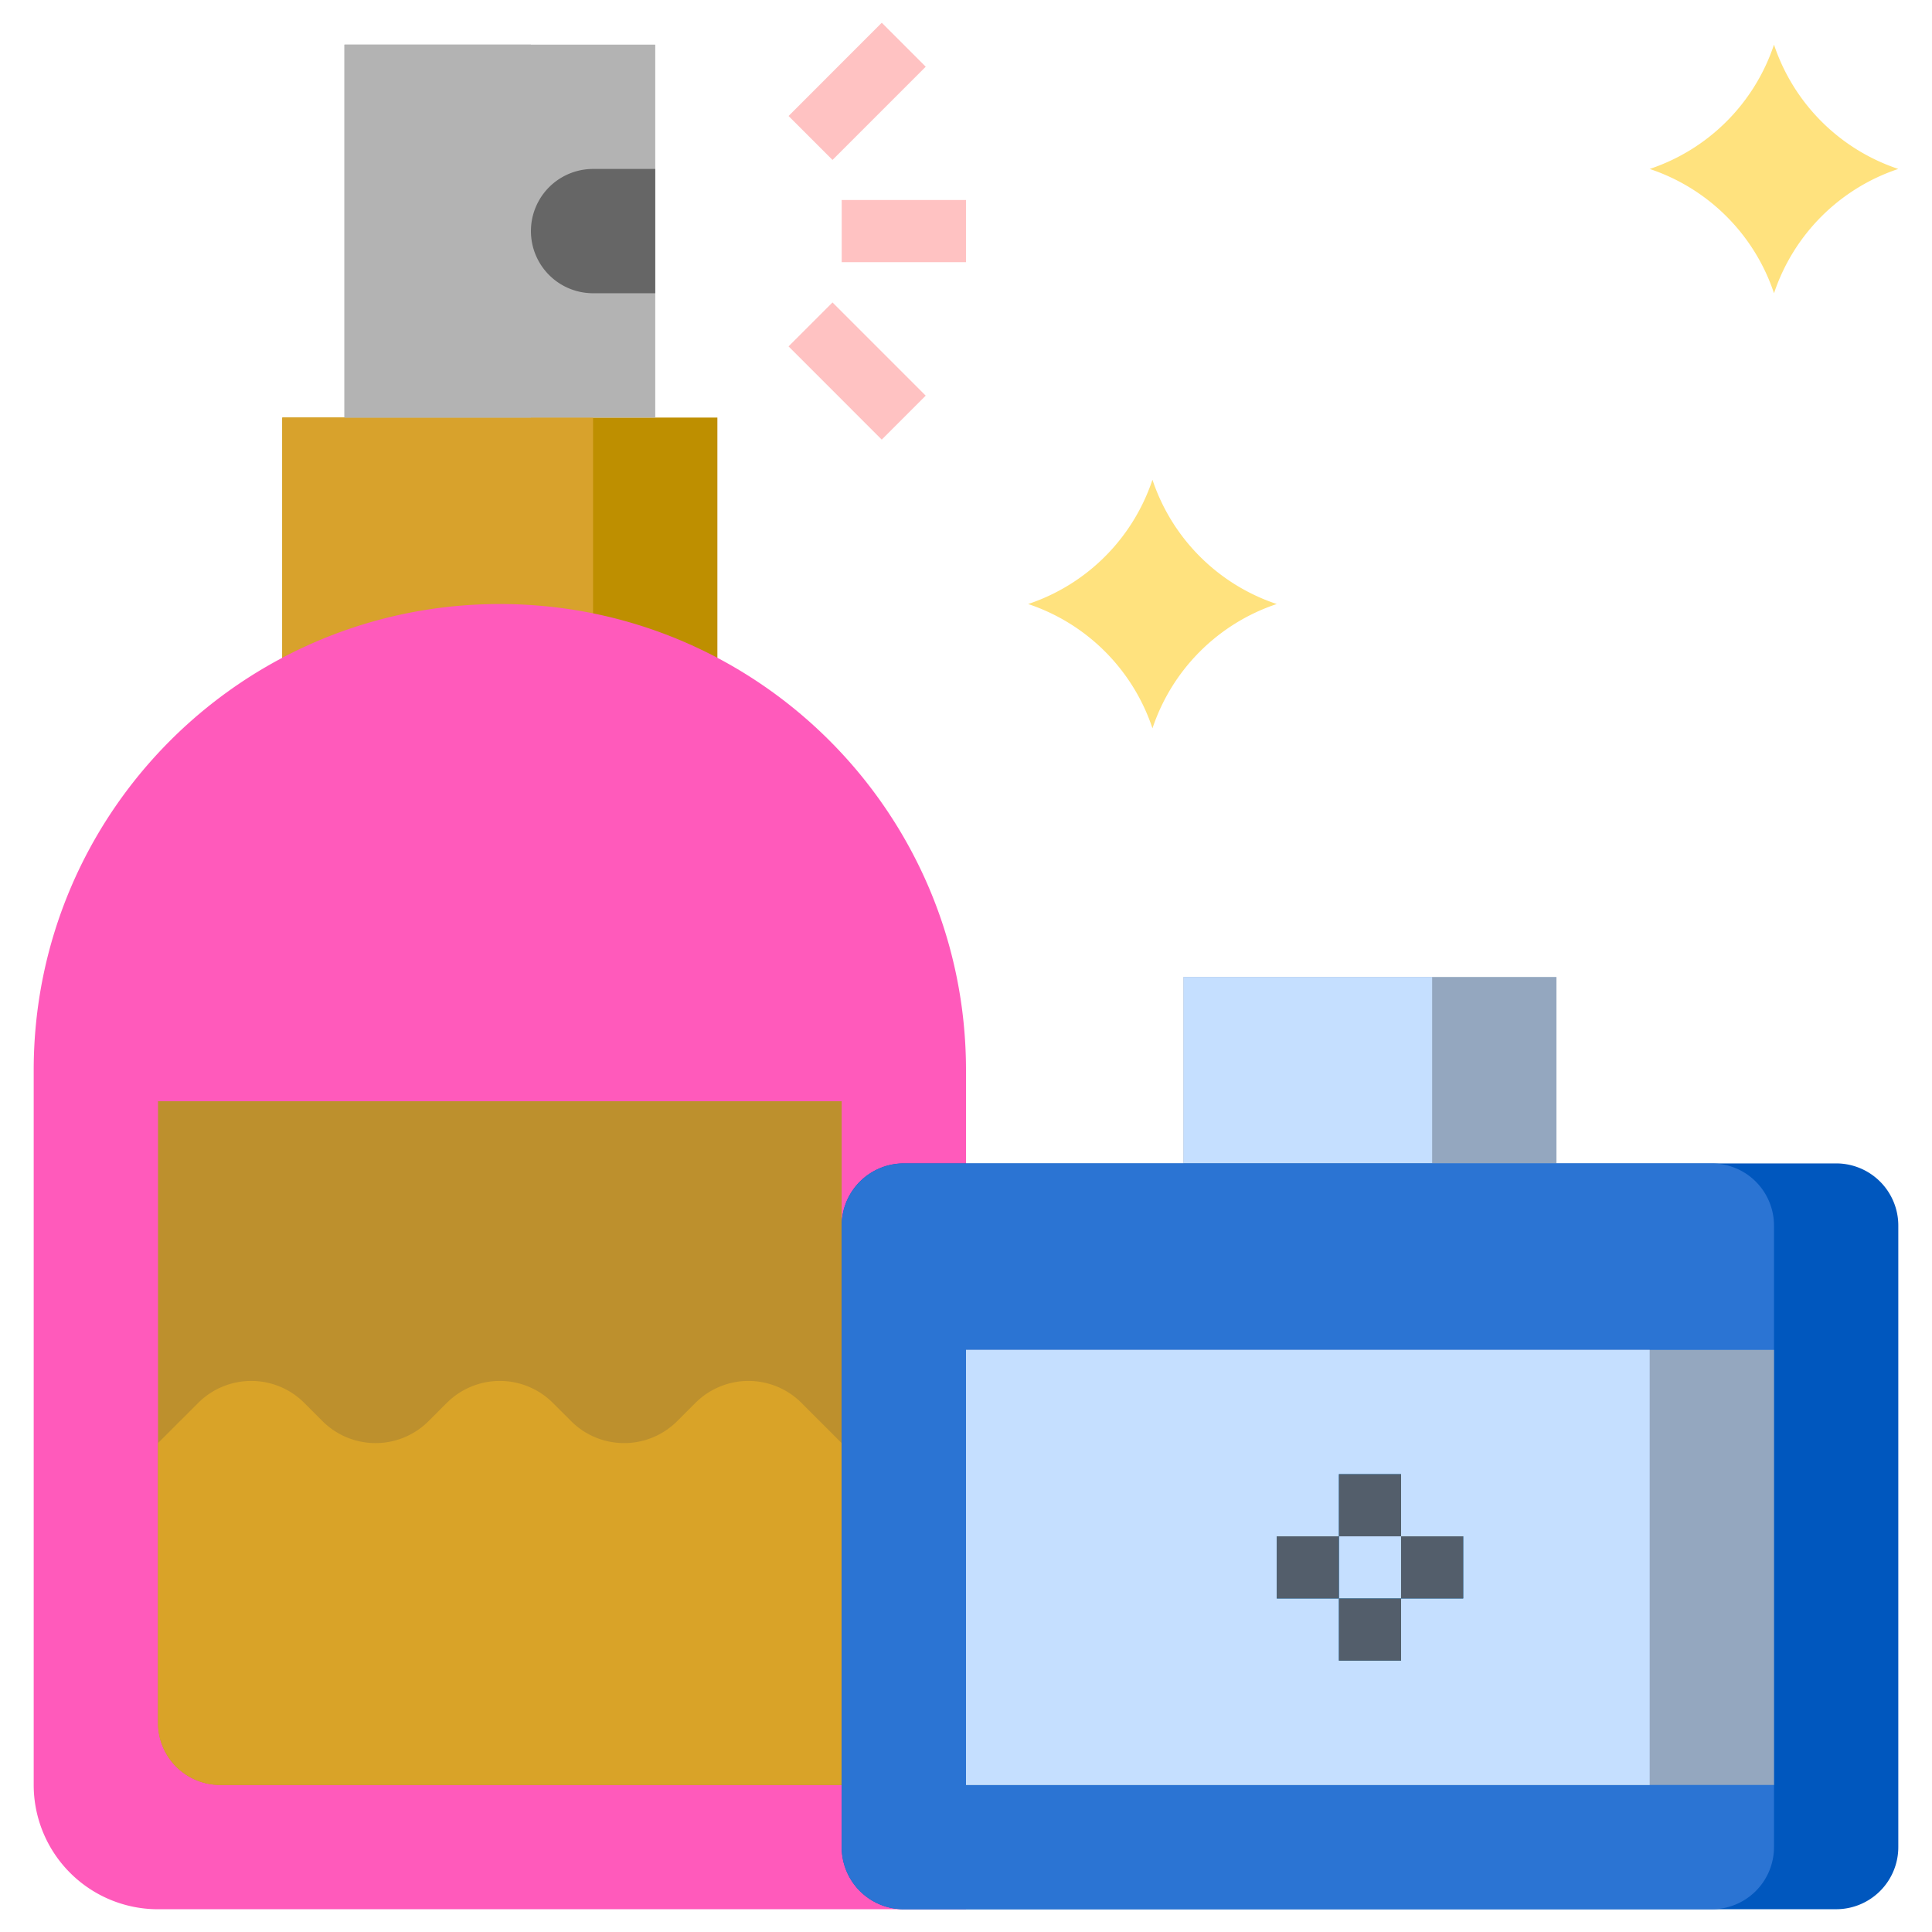 <svg xmlns="http://www.w3.org/2000/svg" fill-rule="evenodd" stroke-linejoin="round" stroke-miterlimit="2" clip-rule="evenodd" viewBox="0 0 120 120"><g fill-rule="nonzero"><path fill="#ffe27e" d="M63.86 37.517a12.207 12.207 0 0 0 7.721-7.72 12.207 12.207 0 0 0 7.721 7.72 12.207 12.207 0 0 0-7.72 7.721 12.207 12.207 0 0 0-7.722-7.721zM102.465 10.494a12.207 12.207 0 0 0 7.721-7.721 12.207 12.207 0 0 0 7.721 7.72 12.207 12.207 0 0 0-7.72 7.722 12.207 12.207 0 0 0-7.722-7.721z"/><path fill="#be8f00" d="M17.535 25.936h27.023v15.442H17.535z"/><path fill="#d8a22c" d="M17.535 25.936h19.302v15.442H17.535z"/><path fill="#b3b3b3" d="M21.395 2.773h19.303v23.163H21.395z"/><path fill="#b3b3b3" d="M21.395 2.773h11.582v23.163H21.395z"/><path fill="#666" d="M36.837 18.215h3.86v-7.721h-3.86a3.86 3.86 0 1 0 0 7.72z"/><path fill="#ff5abb" d="M60 118.587H9.814a7.721 7.721 0 0 1-7.721-7.721V66.471c0-15.99 12.964-28.954 28.953-28.954S60 50.481 60 66.471z"/><path fill="#bd902d" d="M52.279 68.4v42.466H13.674a3.86 3.86 0 0 1-3.86-3.86V68.4"/><path fill="#d9a328" d="m9.814 89.633 2.496-2.495a4.658 4.658 0 0 1 6.59 0l1.13 1.13a4.658 4.658 0 0 0 6.59 0l1.131-1.13a4.658 4.658 0 0 1 6.59 0l1.131 1.13a4.658 4.658 0 0 0 6.59 0l1.131-1.13a4.658 4.658 0 0 1 6.59 0l2.496 2.495v21.233H13.674a3.86 3.86 0 0 1-3.86-3.86z"/><path fill="#94a7bf" d="M73.512 60.68h23.162v11.582H73.512z"/><path fill="#c5dfff" d="M73.512 60.68h15.441v11.582H73.512z"/><path fill="#0057be" d="M114.047 118.587H56.139a3.86 3.86 0 0 1-3.86-3.86V76.121a3.86 3.86 0 0 1 3.86-3.86h57.908a3.86 3.86 0 0 1 3.86 3.86v38.604a3.86 3.86 0 0 1-3.86 3.86z"/><path fill="#2b74d3" d="M110.186 114.726V76.122a3.86 3.86 0 0 0-3.86-3.86H56.139a3.86 3.86 0 0 0-3.86 3.86v38.604a3.86 3.86 0 0 0 3.86 3.86h50.187a3.86 3.86 0 0 0 3.86-3.86z"/><path fill="#94a7bf" d="M60 83.843h50.186v27.023H60z"/><path fill="#c5dfff" d="M60 83.843h42.465v27.023H60z"/><g fill="#0071bc"><path d="M83.163 91.564h3.86v3.86h-3.86zM83.163 99.285h3.86v3.86h-3.86zM79.302 95.424h3.86v3.86h-3.86zM87.023 95.424h3.86v3.86h-3.86z"/></g><path fill="#ffc2c2" d="m48.979 7.204 5.79-5.791 2.73 2.73-5.79 5.79zM48.978 21.515l2.73-2.73 5.789 5.79-2.73 2.73zM52.279 12.424h7.72v3.86h-7.72z"/><path fill="#535e6b" d="M83.163 91.564h3.86v3.86h-3.86zM83.163 99.285h3.86v3.86h-3.86zM79.302 95.424h3.86v3.86h-3.86zM87.023 95.424h3.86v3.86h-3.86z"/></g></svg>